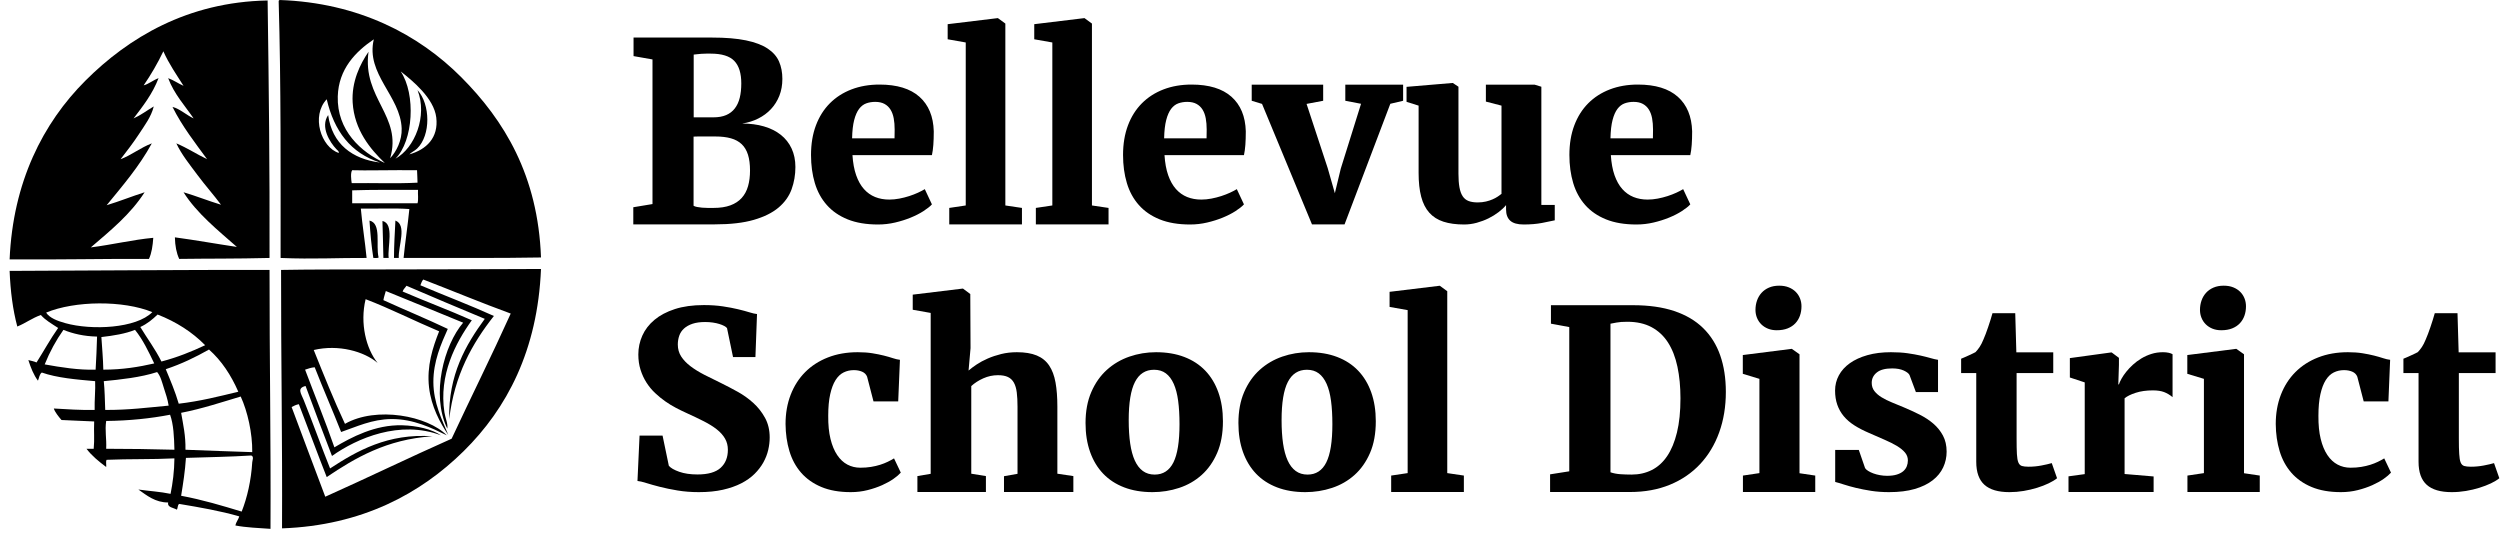 <svg width="260" height="56" xmlns="http://www.w3.org/2000/svg" xmlns:xlink="http://www.w3.org/1999/xlink" xml:space="preserve" overflow="hidden"><g transform="translate(-746 -68)"><g><g><g><g><path d="M784.426 90.938C785.715 91.246 785.057 93.499 785.375 94.777 785.268 94.87 785.009 94.811 784.826 94.827 784.633 93.59 784.512 92.281 784.426 90.938Z" fill="#000000" fill-rule="evenodd" fill-opacity="1"/><path d="M787.123 90.938C788.35 91.418 787.412 93.569 787.472 94.827L786.973 94.827C786.978 93.486 787.06 92.222 787.123 90.938Z" fill="#000000" fill-rule="evenodd" fill-opacity="1"/><path d="M785.773 90.987C787.035 91.231 786.274 93.772 786.423 94.827L785.873 94.827C785.862 93.525 785.797 92.277 785.773 90.987Z" fill="#000000" fill-rule="evenodd" fill-opacity="1"/><path d="M773.832 68.05C773.964 77.304 774.055 85.557 774.032 94.827 770.475 94.917 767.781 94.882 764.638 94.927 764.351 94.315 764.207 93.562 764.189 92.683 766.375 92.977 768.473 93.361 770.634 93.68 768.66 91.943 766.454 90.173 765.088 87.995 766.425 88.39 767.657 88.889 768.985 89.292 768.253 88.3 767.35 87.294 766.537 86.2 765.74 85.128 764.876 84.067 764.339 82.909 765.477 83.385 766.444 84.033 767.536 84.555 766.348 82.932 764.924 81.111 763.939 79.12 764.689 79.302 765.387 79.968 766.137 80.316 765.296 79.078 764.094 77.768 763.489 76.128 764.075 76.341 764.532 76.683 765.088 76.926 764.355 75.763 763.571 74.65 762.989 73.335 762.386 74.595 761.699 75.771 760.941 76.876 761.404 76.773 761.951 76.322 762.49 76.128 761.863 77.763 760.869 79.031 759.891 80.316 760.66 79.969 761.289 79.484 761.99 79.07 761.727 80.15 761.037 81.049 760.441 81.962 759.851 82.864 759.18 83.726 758.542 84.555 759.596 84.177 760.628 83.345 761.79 82.909 760.482 85.311 758.762 87.301 757.093 89.342 758.45 88.933 759.702 88.421 761.041 87.995 759.565 90.296 757.477 91.985 755.444 93.73 757.634 93.454 759.835 92.926 761.94 92.733 761.883 93.557 761.774 94.329 761.49 94.927 756.38 94.906 752.435 95.013 747 94.976 747.344 86.956 750.454 80.809 754.895 76.377 759.339 71.942 765.484 68.202 773.832 68.05Z" fill="#000000" fill-rule="evenodd" fill-opacity="1"/><path d="M775.082 68C783.278 68.282 789.543 71.587 793.97 76.028 798.442 80.515 801.954 86.259 802.264 94.777 797.993 94.856 792.765 94.819 787.974 94.827 788.143 93.101 788.405 91.468 788.573 89.741 786.991 89.625 785.192 89.724 783.527 89.691 783.683 91.447 783.958 93.084 784.126 94.827 781.202 94.805 778.631 94.972 775.182 94.827 775.18 86.083 775.231 76.686 774.982 68.15 774.98 68.064 775.02 68.02 775.082 68ZM781.128 78.023C781.026 81.557 783.549 83.838 786.025 84.954 784.515 83.517 782.85 81.517 782.677 78.671 782.545 76.491 783.455 74.656 784.326 73.385 783.656 78.243 787.876 80.055 786.575 84.455 787.223 83.771 787.818 82.59 787.774 81.364 787.652 77.978 784.012 75.713 784.876 72.089 782.979 73.37 781.211 75.178 781.128 78.023ZM787.125 84.505C789.149 83.389 790.478 80.054 789.423 77.374 790.756 78.83 790.826 82.063 789.373 83.458 789.122 83.699 788.83 83.794 788.573 84.056 790.339 83.555 791.625 82.331 791.372 80.217 791.131 78.215 788.901 76.389 787.674 75.43 789.261 77.802 788.989 82.657 787.125 84.505ZM781.228 83.906C781.289 83.751 781.075 83.61 780.979 83.508 780.315 82.805 779.283 81.204 780.129 79.967 780.538 82.967 782.635 84.548 785.526 84.904 782.46 83.924 780.742 81.599 779.979 78.322 778.336 80.06 779.386 83.308 781.228 83.906ZM782.627 85.702C782.436 85.95 782.523 86.719 782.578 87.048 784.843 87.015 787.241 87.114 789.423 86.998 789.416 86.408 789.389 86.282 789.373 85.702 786.879 85.672 783.931 85.754 782.627 85.702ZM782.627 87.796 782.627 89.142 789.423 89.142C789.535 88.772 789.443 88.198 789.473 87.746 787.14 87.75 784.609 87.724 782.627 87.796Z" fill="#000000" fill-rule="evenodd" fill-opacity="1"/><path d="M802.263 95.974C801.915 104.437 798.709 110.494 794.219 114.922 789.762 119.317 783.658 122.656 775.331 122.95 775.376 113.745 775.22 105.296 775.231 96.073 778.103 96.02 781.401 96.024 784.775 96.024 791.211 96.024 796.238 95.99 802.263 95.974ZM790.021 97.071C789.871 97.22 789.808 97.456 789.721 97.669 792.255 98.748 794.881 99.734 797.366 100.861 795.108 103.726 793.259 107 792.72 111.581 792.617 106.974 794.444 103.862 796.417 101.16 793.686 100.029 790.975 98.878 788.272 97.719 788.147 97.927 787.951 98.063 787.873 98.317 790.244 99.341 792.72 100.262 795.068 101.309 793.361 103.682 791.625 107.002 792.22 110.883 792.314 111.499 792.606 112.073 792.52 112.578 790.79 109.008 792.188 103.869 794.168 101.559 791.477 100.471 788.823 99.347 786.124 98.267 786.046 98.589 785.924 98.866 785.874 99.215 788.091 100.227 790.382 101.165 792.57 102.207 791.875 103.758 791.062 105.59 791.071 107.742 791.08 109.916 791.977 111.665 792.62 113.227 791.765 111.988 790.847 110.263 790.621 108.29 790.366 106.066 791.01 104.122 791.67 102.456 789.115 101.382 786.532 100.071 784.025 99.115 783.412 101.637 784.083 104.285 785.274 105.747 783.871 104.546 781.208 103.794 778.629 104.401 779.672 106.999 780.715 109.599 781.877 112.08 785.132 110.22 790.488 111.245 792.47 113.277 790.892 112.509 789.012 111.57 786.723 111.581 784.694 111.591 783.039 112.395 781.477 112.928 780.583 110.661 779.616 108.468 778.729 106.196 778.341 106.225 778.045 106.344 777.729 106.445 778.74 109.144 779.822 111.77 780.777 114.523 782.56 113.466 785.017 112.156 787.823 112.229 789.362 112.27 790.92 112.637 791.87 113.277 787.608 111.654 783.13 113.567 780.528 115.421 779.594 113.012 778.684 110.579 777.779 108.141 776.862 108.368 777.309 108.914 777.579 109.587 778.539 111.972 779.474 114.599 780.328 116.717 783.105 114.9 786.365 113.037 790.971 113.376 786.222 113.674 782.892 115.653 779.978 117.615 778.99 115.11 778.054 112.553 777.08 110.035 776.788 110.093 776.552 110.207 776.33 110.335 777.483 113.456 778.665 116.548 779.828 119.659 784.242 117.681 788.545 115.593 792.969 113.626 795 109.27 797.128 105.011 799.115 100.611 796.031 99.484 793.061 98.242 790.021 97.071Z" fill="#000000" fill-rule="evenodd" fill-opacity="1"/><path d="M774.032 96.073C774.023 105.287 774.179 113.702 774.132 123 772.888 122.911 771.602 122.866 770.484 122.651 770.552 122.27 770.786 122.055 770.884 121.704 768.937 121.138 766.792 120.768 764.638 120.407 764.453 120.505 764.51 120.845 764.388 121.006 764.041 120.787 763.38 120.788 763.489 120.258 762.157 120.265 761.259 119.522 760.391 118.911 761.5 119.068 762.694 119.139 763.739 119.36 763.965 118.223 764.127 117.021 764.139 115.67 761.858 115.788 759.391 115.719 757.093 115.82 756.978 115.971 757.076 116.334 757.043 116.568 756.293 116.004 755.562 115.42 754.995 114.673L755.744 114.673C755.844 113.676 755.745 112.94 755.794 111.831 754.809 111.78 753.521 111.743 752.396 111.681 752.101 111.343 751.702 110.845 751.597 110.484 753.15 110.569 754.186 110.655 755.844 110.634 755.815 109.623 755.941 108.505 755.894 107.642 753.92 107.468 751.939 107.301 750.348 106.744 750.1 106.912 750.072 107.3 749.948 107.592 749.498 106.994 749.202 106.243 748.949 105.448 749.235 105.528 749.554 105.576 749.798 105.697 750.555 104.508 751.239 103.246 752.047 102.107 751.414 101.691 750.738 101.319 750.248 100.761 749.346 101.074 748.667 101.61 747.799 101.958 747.335 100.227 747.083 98.284 747 96.173 756.232 96.142 764.844 96.056 774.032 96.073ZM750.797 100.511C751.149 101.068 751.974 101.379 752.796 101.608 755.534 102.373 760.17 102.156 761.84 100.462 758.817 99.217 753.777 99.27 750.797 100.511ZM762.39 100.711C761.864 101.217 761.302 101.686 760.591 102.007 761.317 103.211 762.15 104.308 762.789 105.598 764.44 105.167 765.92 104.566 767.336 103.902 765.991 102.535 764.34 101.474 762.39 100.711ZM752.596 102.306C751.831 103.388 751.178 104.581 750.648 105.897 752.326 106.201 754.188 106.498 755.944 106.445 756.011 105.315 756.062 104.17 756.094 103.005 754.725 102.975 753.594 102.707 752.596 102.306ZM760.041 102.306C759.03 102.71 757.814 102.909 756.544 103.054 756.619 104.287 756.719 105.199 756.744 106.445 758.727 106.446 760.429 106.167 762.04 105.797 761.448 104.559 760.859 103.319 760.041 102.306ZM767.736 104.351C766.345 105.14 764.878 105.853 763.239 106.396 763.721 107.56 764.217 108.711 764.588 109.986 766.809 109.725 768.788 109.224 770.784 108.739 770.03 107.016 769.049 105.517 767.736 104.351ZM756.794 107.642C756.893 108.59 756.905 109.625 756.943 110.634 759.394 110.645 761.289 110.392 763.539 110.185 763.445 109.547 763.228 108.927 763.039 108.34 762.85 107.754 762.714 107.132 762.34 106.695 760.62 107.253 758.527 107.473 756.794 107.642ZM771.034 109.238C769.163 109.797 767.014 110.512 764.838 110.933 765.048 112.153 765.318 113.313 765.288 114.773 767.465 114.876 769.989 114.933 772.233 115.022 772.26 113.062 771.748 110.79 771.034 109.238ZM757.043 111.781C756.892 112.807 757.098 113.597 757.043 114.673 759.716 114.679 761.502 114.703 764.139 114.773 764.107 113.442 764.05 112.135 763.689 111.132 761.648 111.523 759.448 111.754 757.043 111.781ZM765.338 115.62C765.247 117.009 765.045 118.286 764.838 119.56 767.071 119.975 769.101 120.591 771.134 121.205 771.707 119.76 772.12 117.96 772.233 116.069 772.245 115.88 772.436 115.489 772.133 115.371 769.924 115.51 767.613 115.547 765.338 115.62Z" fill="#000000" fill-rule="evenodd" fill-opacity="1"/><path d="M811.863 89.553 813.859 89.222 813.859 74.181 811.889 73.835 811.889 71.906 820.05 71.906C821.465 71.906 822.642 72.003 823.58 72.198 824.518 72.392 825.269 72.676 825.831 73.048 826.394 73.421 826.791 73.872 827.021 74.402 827.251 74.932 827.366 75.532 827.366 76.203 827.366 76.849 827.262 77.434 827.053 77.96 826.844 78.486 826.554 78.948 826.183 79.345 825.812 79.743 825.371 80.07 824.859 80.326 824.348 80.583 823.789 80.757 823.183 80.848 824.011 80.848 824.765 80.947 825.447 81.145 826.13 81.344 826.714 81.635 827.2 82.019 827.686 82.403 828.061 82.878 828.326 83.444 828.59 84.01 828.722 84.651 828.722 85.369 828.722 86.188 828.59 86.961 828.326 87.687 828.061 88.413 827.609 89.046 826.97 89.586 826.33 90.127 825.471 90.553 824.392 90.866 823.313 91.178 821.964 91.334 820.344 91.334L811.863 91.334 811.863 89.553ZM818.131 89.4C818.216 89.453 818.338 89.494 818.495 89.525 818.653 89.556 818.826 89.58 819.013 89.597 819.201 89.615 819.399 89.624 819.608 89.624L820.203 89.624C820.894 89.624 821.48 89.534 821.962 89.356 822.444 89.178 822.836 88.921 823.139 88.585 823.441 88.249 823.661 87.842 823.797 87.362 823.934 86.882 824.002 86.34 824.002 85.737 824.002 85.091 823.932 84.543 823.791 84.093 823.65 83.643 823.433 83.278 823.139 82.997 822.844 82.717 822.471 82.513 822.019 82.386 821.567 82.258 821.03 82.194 820.408 82.194L818.579 82.194C818.399 82.194 818.25 82.199 818.131 82.207L818.131 89.4ZM818.144 80.203 820.19 80.203C820.71 80.203 821.154 80.125 821.521 79.968 821.887 79.811 822.188 79.58 822.422 79.274 822.657 78.969 822.827 78.599 822.934 78.166 823.041 77.733 823.094 77.235 823.094 76.674 823.094 75.617 822.851 74.837 822.365 74.333 821.879 73.83 821.064 73.578 819.922 73.578L819.442 73.578C819.267 73.578 819.097 73.584 818.93 73.597 818.764 73.609 818.611 73.624 818.47 73.641 818.329 73.657 818.22 73.67 818.144 73.678L818.144 80.203Z" fill="#000000" fill-rule="nonzero" fill-opacity="1"/><path d="M830.346 84.12C830.346 82.97 830.516 81.943 830.857 81.038 831.198 80.133 831.682 79.367 832.309 78.739 832.936 78.111 833.686 77.631 834.561 77.296 835.435 76.962 836.405 76.795 837.471 76.795 839.287 76.795 840.67 77.218 841.621 78.063 842.572 78.909 843.069 80.107 843.112 81.657 843.112 82.197 843.096 82.667 843.067 83.066 843.037 83.465 842.988 83.822 842.92 84.135L834.656 84.135C834.708 84.943 834.836 85.639 835.04 86.222 835.245 86.805 835.513 87.284 835.846 87.658 836.178 88.032 836.567 88.309 837.01 88.488 837.453 88.666 837.944 88.756 838.481 88.756 838.822 88.756 839.172 88.722 839.53 88.654 839.888 88.586 840.231 88.498 840.56 88.392 840.888 88.286 841.191 88.168 841.468 88.041 841.745 87.913 841.982 87.79 842.178 87.671L842.92 89.254C842.715 89.475 842.421 89.709 842.037 89.956 841.653 90.203 841.212 90.428 840.713 90.632 840.214 90.836 839.675 91.007 839.095 91.143 838.515 91.279 837.922 91.347 837.317 91.347 836.089 91.347 835.036 91.17 834.158 90.815 833.279 90.46 832.557 89.963 831.99 89.323 831.422 88.683 831.007 87.921 830.742 87.036 830.478 86.152 830.346 85.18 830.346 84.12ZM839.031 82.386C839.031 82.269 839.033 82.117 839.038 81.927 839.042 81.738 839.044 81.585 839.044 81.468 839.044 81.046 839.012 80.66 838.948 80.31 838.884 79.961 838.773 79.658 838.615 79.403 838.458 79.148 838.249 78.95 837.989 78.808 837.728 78.666 837.406 78.595 837.023 78.595 836.69 78.595 836.381 78.646 836.096 78.748 835.81 78.85 835.56 79.041 835.347 79.321 835.134 79.602 834.964 79.988 834.836 80.48 834.708 80.971 834.635 81.607 834.618 82.386L839.031 82.386Z" fill="#000000" fill-rule="nonzero" fill-opacity="1"/><path d="M844.723 89.624 846.437 89.368 846.437 72.417 844.557 72.085 844.557 70.515 849.724 69.889 849.788 69.889 850.556 70.451 850.556 89.368 852.283 89.624 852.283 91.334 844.723 91.334 844.723 89.624Z" fill="#000000" fill-rule="nonzero" fill-opacity="1"/><path d="M853.729 89.624 855.443 89.368 855.443 72.417 853.562 72.085 853.562 70.515 858.73 69.889 858.794 69.889 859.562 70.451 859.562 89.368 861.288 89.624 861.288 91.334 853.729 91.334 853.729 89.624Z" fill="#000000" fill-rule="nonzero" fill-opacity="1"/><path d="M862.797 84.12C862.797 82.97 862.968 81.943 863.309 81.038 863.65 80.133 864.134 79.367 864.761 78.739 865.387 78.111 866.138 77.631 867.012 77.296 867.886 76.962 868.856 76.795 869.922 76.795 871.738 76.795 873.122 77.218 874.073 78.063 875.023 78.909 875.52 80.107 875.563 81.657 875.563 82.197 875.548 82.667 875.518 83.066 875.488 83.465 875.439 83.822 875.371 84.135L867.108 84.135C867.159 84.943 867.287 85.639 867.491 86.222 867.696 86.805 867.965 87.284 868.297 87.658 868.63 88.032 869.018 88.309 869.461 88.488 869.905 88.666 870.395 88.756 870.932 88.756 871.273 88.756 871.623 88.722 871.981 88.654 872.339 88.586 872.682 88.498 873.011 88.392 873.339 88.286 873.642 88.168 873.919 88.041 874.196 87.913 874.433 87.79 874.629 87.671L875.371 89.254C875.166 89.475 874.872 89.709 874.488 89.956 874.104 90.203 873.663 90.428 873.164 90.632 872.666 90.836 872.126 91.007 871.546 91.143 870.966 91.279 870.374 91.347 869.768 91.347 868.54 91.347 867.487 91.17 866.609 90.815 865.73 90.46 865.008 89.963 864.441 89.323 863.874 88.683 863.458 87.921 863.194 87.036 862.929 86.152 862.797 85.18 862.797 84.12ZM871.482 82.386C871.482 82.269 871.484 82.117 871.489 81.927 871.493 81.738 871.495 81.585 871.495 81.468 871.495 81.046 871.463 80.66 871.399 80.31 871.335 79.961 871.224 79.658 871.067 79.403 870.909 79.148 870.7 78.95 870.44 78.808 870.18 78.666 869.858 78.595 869.474 78.595 869.141 78.595 868.832 78.646 868.547 78.748 868.261 78.85 868.012 79.041 867.798 79.321 867.585 79.602 867.415 79.988 867.287 80.48 867.159 80.971 867.086 81.607 867.069 82.386L871.482 82.386Z" fill="#000000" fill-rule="nonzero" fill-opacity="1"/><path d="M877.252 78.806 876.178 78.48 876.178 76.808 883.61 76.808 883.61 78.48 881.883 78.806 884.083 85.491 884.825 88.093 885.439 85.542 887.549 78.794 885.912 78.48 885.912 76.808 891.924 76.808 891.924 78.48 890.593 78.794 885.835 91.334 882.445 91.334 877.252 78.806Z" fill="#000000" fill-rule="nonzero" fill-opacity="1"/><path d="M893.535 78.986 892.281 78.59 892.281 77.032 897.065 76.629 897.091 76.629 897.679 77.02 897.679 86.059C897.679 86.62 897.713 87.092 897.782 87.475 897.85 87.859 897.961 88.168 898.114 88.403 898.268 88.638 898.472 88.805 898.728 88.903 898.984 89.002 899.299 89.052 899.675 89.052 899.99 89.052 900.278 89.021 900.538 88.959 900.798 88.897 901.031 88.821 901.235 88.73 901.44 88.64 901.619 88.543 901.773 88.44 901.926 88.337 902.054 88.244 902.156 88.162L902.156 78.986 900.532 78.565 900.532 76.808 905.61 76.808 906.301 77.02 906.301 89.312 907.695 89.312 907.695 90.914C907.371 90.989 906.929 91.079 906.371 91.186 905.812 91.293 905.175 91.347 904.459 91.347 903.819 91.347 903.354 91.215 903.064 90.951 902.774 90.688 902.63 90.3 902.63 89.789L902.63 89.331C902.433 89.571 902.178 89.812 901.862 90.055 901.546 90.298 901.197 90.514 900.813 90.704 900.429 90.894 900.02 91.048 899.585 91.168 899.15 91.287 898.711 91.347 898.268 91.347 897.432 91.347 896.715 91.25 896.119 91.056 895.522 90.862 895.031 90.551 894.648 90.122 894.264 89.693 893.983 89.138 893.804 88.458 893.624 87.777 893.535 86.95 893.535 85.977L893.535 78.986Z" fill="#000000" fill-rule="nonzero" fill-opacity="1"/><path d="M909.217 84.12C909.217 82.97 909.387 81.943 909.728 81.038 910.069 80.133 910.554 79.367 911.18 78.739 911.807 78.111 912.557 77.631 913.432 77.296 914.306 76.962 915.276 76.795 916.342 76.795 918.158 76.795 919.541 77.218 920.493 78.063 921.443 78.909 921.94 80.107 921.983 81.657 921.983 82.197 921.968 82.667 921.938 83.066 921.908 83.465 921.859 83.822 921.791 84.135L913.528 84.135C913.579 84.943 913.707 85.639 913.911 86.222 914.116 86.805 914.384 87.284 914.717 87.658 915.05 88.032 915.438 88.309 915.881 88.488 916.325 88.666 916.815 88.756 917.352 88.756 917.693 88.756 918.043 88.722 918.401 88.654 918.759 88.586 919.102 88.498 919.431 88.392 919.759 88.286 920.062 88.168 920.339 88.041 920.616 87.913 920.853 87.79 921.049 87.671L921.791 89.254C921.586 89.475 921.292 89.709 920.908 89.956 920.524 90.203 920.083 90.428 919.584 90.632 919.085 90.836 918.546 91.007 917.966 91.143 917.386 91.279 916.793 91.347 916.188 91.347 914.96 91.347 913.907 91.17 913.029 90.815 912.15 90.46 911.428 89.963 910.861 89.323 910.294 88.683 909.878 87.921 909.613 87.036 909.349 86.152 909.217 85.18 909.217 84.12ZM917.902 82.386C917.902 82.269 917.904 82.117 917.909 81.927 917.913 81.738 917.915 81.585 917.915 81.468 917.915 81.046 917.883 80.66 917.819 80.31 917.755 79.961 917.644 79.658 917.486 79.403 917.329 79.148 917.12 78.95 916.86 78.808 916.599 78.666 916.278 78.595 915.894 78.595 915.561 78.595 915.252 78.646 914.967 78.748 914.681 78.85 914.431 79.041 914.218 79.321 914.005 79.602 913.835 79.988 913.707 80.48 913.579 80.971 913.506 81.607 913.489 82.386L917.902 82.386Z" fill="#000000" fill-rule="nonzero" fill-opacity="1"/><path d="M812.514 113.3 814.906 113.3 815.559 116.441C815.755 116.672 816.115 116.88 816.64 117.065 817.164 117.251 817.797 117.344 818.539 117.344 819.639 117.344 820.441 117.114 820.944 116.655 821.447 116.196 821.699 115.57 821.699 114.776 821.699 114.346 821.601 113.959 821.404 113.616 821.208 113.273 820.925 112.954 820.554 112.661 820.183 112.367 819.729 112.084 819.192 111.811 818.654 111.538 818.049 111.249 817.375 110.943 817.043 110.794 816.686 110.62 816.307 110.422 815.928 110.223 815.554 109.996 815.188 109.739 814.821 109.483 814.467 109.193 814.126 108.871 813.785 108.548 813.487 108.187 813.231 107.786 812.975 107.384 812.77 106.942 812.617 106.458 812.463 105.974 812.386 105.443 812.386 104.864 812.386 104.177 812.525 103.524 812.802 102.904 813.079 102.284 813.5 101.738 814.062 101.266 814.625 100.795 815.333 100.421 816.185 100.144 817.038 99.867 818.044 99.728 819.204 99.728 819.929 99.728 820.588 99.773 821.18 99.862 821.773 99.951 822.3 100.051 822.76 100.162 823.221 100.273 823.615 100.379 823.943 100.481 824.272 100.583 824.534 100.643 824.73 100.66L824.564 105.137 822.236 105.137 821.609 102.12C821.549 102.046 821.451 101.972 821.315 101.898 821.178 101.824 821.01 101.755 820.81 101.694 820.609 101.632 820.383 101.582 820.132 101.545 819.88 101.508 819.614 101.49 819.332 101.49 818.821 101.49 818.385 101.55 818.027 101.669 817.669 101.79 817.375 101.953 817.145 102.16 816.915 102.366 816.748 102.615 816.646 102.904 816.544 103.194 816.492 103.504 816.492 103.835 816.492 104.298 816.61 104.711 816.844 105.075 817.079 105.439 817.401 105.776 817.81 106.086 818.219 106.397 818.701 106.695 819.255 106.98 819.81 107.265 820.407 107.561 821.046 107.867 821.584 108.132 822.146 108.427 822.735 108.754 823.323 109.081 823.862 109.467 824.353 109.914 824.843 110.361 825.248 110.878 825.568 111.465 825.888 112.052 826.048 112.73 826.048 113.499 826.048 113.922 825.997 114.354 825.894 114.796 825.792 115.239 825.623 115.671 825.389 116.093 825.154 116.514 824.849 116.912 824.474 117.284 824.099 117.656 823.638 117.983 823.093 118.264 822.547 118.545 821.91 118.768 821.18 118.934 820.451 119.099 819.618 119.182 818.68 119.182 817.887 119.182 817.147 119.124 816.461 119.009 815.774 118.895 815.158 118.767 814.612 118.627 814.066 118.486 813.597 118.355 813.205 118.231 812.813 118.108 812.51 118.038 812.297 118.021L812.514 113.3Z" fill="#000000" fill-rule="nonzero" fill-opacity="1"/><path d="M827.697 112.095C827.697 110.988 827.874 109.975 828.228 109.059 828.582 108.143 829.085 107.357 829.737 106.701 830.39 106.045 831.178 105.536 832.104 105.174 833.029 104.811 834.063 104.63 835.206 104.63 835.769 104.63 836.274 104.666 836.721 104.738 837.169 104.811 837.57 104.891 837.924 104.981 838.278 105.07 838.589 105.16 838.858 105.249 839.126 105.338 839.371 105.396 839.593 105.421L839.414 109.744 836.843 109.744 836.178 107.177C836.084 106.938 835.911 106.764 835.66 106.656 835.408 106.548 835.12 106.494 834.797 106.494 834.413 106.494 834.059 106.574 833.735 106.734 833.411 106.894 833.131 107.16 832.897 107.531 832.662 107.903 832.477 108.393 832.341 109.001 832.204 109.609 832.136 110.356 832.136 111.244 832.127 112.172 832.206 112.973 832.372 113.649 832.539 114.325 832.771 114.885 833.07 115.328 833.368 115.772 833.722 116.102 834.131 116.318 834.541 116.534 834.988 116.642 835.474 116.642 835.875 116.642 836.246 116.614 836.587 116.558 836.928 116.502 837.244 116.428 837.534 116.337 837.823 116.245 838.088 116.141 838.327 116.025 838.565 115.91 838.783 115.792 838.979 115.672L839.683 117.153C839.512 117.348 839.261 117.563 838.928 117.797 838.596 118.031 838.201 118.25 837.745 118.455 837.289 118.659 836.783 118.831 836.229 118.971 835.675 119.112 835.091 119.182 834.477 119.182 833.291 119.182 832.272 119.003 831.42 118.645 830.567 118.286 829.865 117.791 829.315 117.16 828.765 116.529 828.36 115.781 828.1 114.918 827.84 114.055 827.706 113.114 827.697 112.095Z" fill="#000000" fill-rule="nonzero" fill-opacity="1"/><path d="M841.41 117.512 842.791 117.277 842.791 100.545 840.924 100.213 840.924 98.643 846.079 98.018 846.155 98.018 846.91 98.579 846.936 104.209 846.731 106.537C846.961 106.337 847.243 106.125 847.575 105.904 847.908 105.682 848.289 105.477 848.72 105.289 849.151 105.1 849.62 104.944 850.127 104.818 850.635 104.693 851.178 104.63 851.758 104.63 852.585 104.63 853.272 104.743 853.817 104.968 854.363 105.194 854.794 105.541 855.109 106.009 855.425 106.477 855.647 107.066 855.774 107.776 855.903 108.486 855.966 109.326 855.966 110.296L855.966 117.265 857.629 117.512 857.629 119.169 850.415 119.169 850.415 117.525 851.822 117.277 851.822 110.305C851.822 109.728 851.796 109.233 851.745 108.819 851.694 108.405 851.594 108.065 851.445 107.797 851.295 107.529 851.089 107.333 850.824 107.208 850.56 107.082 850.215 107.02 849.788 107.02 849.259 107.02 848.752 107.128 848.266 107.345 847.78 107.562 847.362 107.831 847.012 108.151L847.012 117.265 848.535 117.512 848.535 119.169 841.41 119.169 841.41 117.512Z" fill="#000000" fill-rule="nonzero" fill-opacity="1"/><path d="M858.896 111.997C858.896 110.768 859.097 109.69 859.498 108.766 859.898 107.841 860.438 107.074 861.116 106.463 861.794 105.852 862.574 105.394 863.457 105.088 864.339 104.783 865.262 104.63 866.226 104.63 867.326 104.63 868.307 104.795 869.168 105.125 870.029 105.455 870.756 105.929 871.349 106.548 871.942 107.167 872.396 107.921 872.711 108.809 873.027 109.697 873.185 110.699 873.185 111.814 873.185 113.085 872.984 114.183 872.583 115.107 872.182 116.032 871.645 116.795 870.971 117.398 870.298 118.001 869.518 118.449 868.631 118.742 867.744 119.035 866.819 119.182 865.855 119.182 864.755 119.182 863.774 119.017 862.913 118.687 862.052 118.357 861.325 117.883 860.732 117.264 860.139 116.645 859.685 115.891 859.37 115.003 859.054 114.116 858.896 113.114 858.896 111.997ZM866.085 117.357C866.963 117.357 867.614 116.935 868.036 116.092 868.458 115.249 868.669 113.924 868.669 112.117 868.669 111.201 868.622 110.392 868.528 109.69 868.435 108.987 868.281 108.397 868.068 107.919 867.855 107.441 867.582 107.077 867.249 106.829 866.917 106.58 866.507 106.455 866.021 106.455 865.134 106.455 864.474 106.877 864.039 107.72 863.604 108.563 863.386 109.888 863.386 111.695 863.386 112.611 863.438 113.42 863.54 114.122 863.642 114.825 863.802 115.415 864.019 115.893 864.237 116.371 864.516 116.734 864.857 116.983 865.198 117.232 865.608 117.357 866.085 117.357Z" fill="#000000" fill-rule="nonzero" fill-opacity="1"/><path d="M874.795 111.997C874.795 110.768 874.995 109.69 875.396 108.766 875.797 107.841 876.336 107.074 877.014 106.463 877.692 105.852 878.473 105.394 879.355 105.088 880.238 104.783 881.161 104.63 882.124 104.63 883.225 104.63 884.205 104.795 885.066 105.125 885.928 105.455 886.655 105.929 887.247 106.548 887.84 107.167 888.294 107.921 888.61 108.809 888.925 109.697 889.083 110.699 889.083 111.814 889.083 113.085 888.883 114.183 888.482 115.107 888.081 116.032 887.544 116.795 886.87 117.398 886.196 118.001 885.416 118.449 884.529 118.742 883.642 119.035 882.717 119.182 881.753 119.182 880.654 119.182 879.673 119.017 878.812 118.687 877.95 118.357 877.223 117.883 876.631 117.264 876.038 116.645 875.584 115.891 875.268 115.003 874.953 114.116 874.795 113.114 874.795 111.997ZM881.984 117.357C882.862 117.357 883.512 116.935 883.934 116.092 884.357 115.249 884.567 113.924 884.567 112.117 884.567 111.201 884.521 110.392 884.427 109.69 884.333 108.987 884.18 108.397 883.966 107.919 883.753 107.441 883.48 107.077 883.148 106.829 882.815 106.58 882.406 106.455 881.92 106.455 881.033 106.455 880.372 106.877 879.937 107.72 879.502 108.563 879.285 109.888 879.285 111.695 879.285 112.611 879.336 113.42 879.438 114.122 879.541 114.825 879.701 115.415 879.918 115.893 880.135 116.371 880.415 116.734 880.756 116.983 881.097 117.232 881.506 117.357 881.984 117.357Z" fill="#000000" fill-rule="nonzero" fill-opacity="1"/><path d="M890.682 117.459 892.396 117.203 892.396 100.252 890.516 99.92 890.516 98.35 895.683 97.724 895.747 97.724 896.515 98.286 896.515 117.203 898.242 117.459 898.242 119.169 890.682 119.169 890.682 117.459Z" fill="#000000" fill-rule="nonzero" fill-opacity="1"/><path d="M907.209 117.331 909.204 117.017 909.204 102.014 907.298 101.662 907.298 99.741 915.843 99.741C917.48 99.741 918.904 99.943 920.115 100.347 921.326 100.751 922.328 101.34 923.121 102.115 923.914 102.889 924.507 103.835 924.899 104.951 925.291 106.067 925.488 107.337 925.488 108.761 925.488 110.286 925.257 111.687 924.797 112.966 924.336 114.244 923.673 115.346 922.808 116.27 921.942 117.195 920.895 117.909 919.667 118.413 918.44 118.917 917.058 119.169 915.523 119.169L907.209 119.169 907.209 117.331ZM913.489 117.118C913.788 117.221 914.123 117.287 914.494 117.315 914.864 117.342 915.263 117.356 915.69 117.356 916.457 117.356 917.154 117.199 917.781 116.884 918.408 116.569 918.941 116.088 919.38 115.441 919.819 114.794 920.16 113.975 920.403 112.983 920.646 111.992 920.768 110.807 920.768 109.429 920.768 108.219 920.663 107.123 920.454 106.14 920.245 105.157 919.919 104.319 919.476 103.626 919.032 102.932 918.461 102.399 917.762 102.025 917.062 101.651 916.222 101.464 915.242 101.464 914.773 101.464 914.397 101.491 914.116 101.546 913.835 101.601 913.626 101.64 913.489 101.665L913.489 117.118Z" fill="#000000" fill-rule="nonzero" fill-opacity="1"/><path d="M927.265 117.459 928.979 117.204 928.979 107.4 927.252 106.877 927.252 104.924 932.292 104.285 932.356 104.285 933.149 104.847 933.149 117.216 934.786 117.459 934.786 119.169 927.265 119.169 927.265 117.459ZM929.881 102.186C929.612 102.079 929.38 101.93 929.183 101.739 928.987 101.547 928.836 101.322 928.729 101.062 928.623 100.803 928.569 100.524 928.569 100.226 928.569 99.886 928.623 99.562 928.729 99.256 928.836 98.95 928.994 98.682 929.203 98.452 929.412 98.222 929.67 98.041 929.977 97.909 930.284 97.778 930.633 97.711 931.025 97.711L931.038 97.711C931.413 97.711 931.744 97.769 932.029 97.884 932.315 97.999 932.556 98.154 932.752 98.35 932.948 98.546 933.098 98.773 933.2 99.033 933.302 99.292 933.354 99.567 933.354 99.856 933.354 100.205 933.3 100.531 933.194 100.832 933.087 101.135 932.927 101.398 932.714 101.624 932.501 101.85 932.234 102.026 931.914 102.154 931.595 102.281 931.217 102.345 930.782 102.345L930.769 102.345C930.445 102.345 930.149 102.292 929.881 102.186Z" fill="#000000" fill-rule="nonzero" fill-opacity="1"/><path d="M936.86 114.795 939.316 114.795 939.969 116.685C940.028 116.782 940.135 116.878 940.288 116.975 940.442 117.072 940.623 117.159 940.832 117.236 941.041 117.313 941.269 117.373 941.516 117.417 941.763 117.462 942.011 117.484 942.258 117.484 942.65 117.484 942.985 117.442 943.262 117.356 943.539 117.271 943.763 117.155 943.934 117.009 944.104 116.862 944.228 116.692 944.305 116.496 944.382 116.301 944.42 116.098 944.42 115.887 944.42 115.578 944.32 115.303 944.119 115.064 943.919 114.824 943.64 114.596 943.282 114.381 942.923 114.165 942.495 113.949 941.996 113.734 941.497 113.519 940.954 113.281 940.365 113.021 939.794 112.777 939.288 112.515 938.849 112.234 938.41 111.954 938.044 111.636 937.749 111.283 937.455 110.929 937.231 110.533 937.078 110.094 936.924 109.655 936.848 109.163 936.848 108.618 936.848 108.049 936.98 107.52 937.244 107.033 937.508 106.545 937.89 106.124 938.389 105.77 938.888 105.417 939.495 105.138 940.212 104.935 940.928 104.732 941.742 104.63 942.655 104.63 943.303 104.63 943.881 104.666 944.388 104.738 944.895 104.811 945.347 104.891 945.744 104.981 946.14 105.07 946.486 105.158 946.78 105.243 947.074 105.328 947.332 105.387 947.554 105.421L947.554 108.774 945.251 108.774 944.586 106.993C944.501 106.832 944.3 106.678 943.985 106.533 943.67 106.388 943.269 106.315 942.783 106.315 942.067 106.315 941.533 106.457 941.184 106.742 940.834 107.026 940.659 107.384 940.659 107.815 940.659 108.148 940.753 108.435 940.941 108.675 941.128 108.915 941.378 109.13 941.689 109.321 942 109.512 942.356 109.689 942.757 109.852 943.158 110.014 943.571 110.185 943.998 110.364 944.561 110.6 945.109 110.852 945.642 111.12 946.174 111.389 946.648 111.7 947.061 112.053 947.475 112.407 947.81 112.822 948.066 113.297 948.321 113.773 948.449 114.332 948.449 114.974 948.449 115.552 948.33 116.096 948.091 116.609 947.852 117.121 947.488 117.568 946.997 117.95 946.507 118.332 945.887 118.633 945.136 118.853 944.386 119.072 943.495 119.182 942.463 119.182 941.798 119.182 941.177 119.137 940.602 119.048 940.026 118.958 939.502 118.857 939.028 118.742 938.555 118.627 938.135 118.51 937.769 118.391 937.402 118.272 937.099 118.182 936.86 118.123L936.86 114.795Z" fill="#000000" fill-rule="nonzero" fill-opacity="1"/><path d="M951.53 106.8 949.957 106.8 949.957 105.307C950.008 105.289 950.111 105.246 950.264 105.179 950.418 105.112 950.577 105.041 950.744 104.965 950.91 104.889 951.064 104.817 951.204 104.75 951.345 104.683 951.428 104.641 951.453 104.622 951.599 104.471 951.739 104.294 951.876 104.093 952.012 103.891 952.144 103.634 952.272 103.321 952.349 103.151 952.43 102.952 952.515 102.724 952.6 102.496 952.686 102.257 952.771 102.006 952.856 101.756 952.937 101.508 953.014 101.262 953.091 101.016 953.159 100.785 953.219 100.571L955.585 100.571 955.7 104.643 959.538 104.643 959.538 106.8 955.726 106.8 955.726 113.593C955.726 114.286 955.736 114.829 955.758 115.222 955.779 115.615 955.83 115.907 955.911 116.099 955.992 116.291 956.116 116.413 956.282 116.463 956.449 116.513 956.677 116.538 956.967 116.538L956.979 116.538C957.423 116.538 957.862 116.497 958.297 116.414 958.732 116.332 959.09 116.249 959.371 116.167L959.384 116.167 959.934 117.736C959.712 117.917 959.42 118.094 959.058 118.267 958.696 118.44 958.295 118.595 957.856 118.731 957.416 118.867 956.952 118.976 956.461 119.059 955.971 119.141 955.483 119.182 954.997 119.182L954.971 119.182C953.811 119.182 952.948 118.928 952.381 118.418 951.814 117.908 951.53 117.11 951.53 116.024L951.53 106.8Z" fill="#000000" fill-rule="nonzero" fill-opacity="1"/><path d="M961.124 117.539 962.812 117.308 962.812 107.77 961.265 107.259 961.265 105.243 965.55 104.655 965.614 104.655 966.369 105.217 966.369 105.957 966.305 107.974 966.369 107.974C966.42 107.813 966.509 107.617 966.637 107.387 966.765 107.157 966.927 106.919 967.123 106.672 967.319 106.425 967.549 106.181 967.814 105.938 968.078 105.696 968.372 105.477 968.696 105.281 969.021 105.085 969.37 104.928 969.746 104.809 970.121 104.689 970.521 104.63 970.948 104.63 971.17 104.63 971.368 104.65 971.543 104.689 971.717 104.728 971.852 104.778 971.946 104.839L971.946 109.302C971.664 109.068 971.37 108.892 971.063 108.775 970.756 108.658 970.368 108.6 969.899 108.6 969.225 108.6 968.63 108.683 968.115 108.85 967.599 109.017 967.213 109.208 966.957 109.424L966.957 117.296 969.976 117.551 969.976 119.169 961.124 119.169 961.124 117.539Z" fill="#000000" fill-rule="nonzero" fill-opacity="1"/><path d="M973.493 117.459 975.207 117.204 975.207 107.4 973.48 106.877 973.48 104.924 978.52 104.285 978.584 104.285 979.377 104.847 979.377 117.216 981.015 117.459 981.015 119.169 973.493 119.169 973.493 117.459ZM976.109 102.186C975.841 102.079 975.608 101.93 975.412 101.739 975.216 101.547 975.064 101.322 974.958 101.062 974.851 100.803 974.798 100.524 974.798 100.226 974.798 99.886 974.851 99.562 974.958 99.256 975.064 98.95 975.222 98.682 975.431 98.452 975.64 98.222 975.898 98.041 976.205 97.909 976.512 97.778 976.862 97.711 977.254 97.711L977.267 97.711C977.642 97.711 977.972 97.769 978.258 97.884 978.544 97.999 978.785 98.154 978.981 98.35 979.177 98.546 979.326 98.773 979.429 99.033 979.531 99.292 979.582 99.567 979.582 99.856 979.582 100.205 979.529 100.531 979.422 100.832 979.315 101.135 979.155 101.398 978.942 101.624 978.729 101.85 978.463 102.026 978.143 102.154 977.823 102.281 977.446 102.345 977.011 102.345L976.998 102.345C976.674 102.345 976.378 102.292 976.109 102.186Z" fill="#000000" fill-rule="nonzero" fill-opacity="1"/><path d="M982.678 112.095C982.678 110.988 982.855 109.975 983.209 109.059 983.562 108.143 984.066 107.357 984.718 106.701 985.37 106.045 986.159 105.536 987.084 105.174 988.01 104.811 989.043 104.63 990.186 104.63 990.749 104.63 991.254 104.666 991.702 104.738 992.15 104.811 992.55 104.891 992.904 104.981 993.258 105.07 993.569 105.16 993.838 105.249 994.107 105.338 994.352 105.396 994.574 105.421L994.395 109.744 991.824 109.744 991.159 107.177C991.064 106.938 990.892 106.764 990.64 106.656 990.389 106.548 990.101 106.494 989.777 106.494 989.393 106.494 989.039 106.574 988.715 106.734 988.391 106.894 988.112 107.16 987.877 107.531 987.643 107.903 987.457 108.393 987.321 109.001 987.185 109.609 987.116 110.356 987.116 111.244 987.108 112.172 987.187 112.973 987.353 113.649 987.519 114.325 987.752 114.885 988.05 115.328 988.348 115.772 988.703 116.102 989.112 116.318 989.521 116.534 989.969 116.642 990.455 116.642 990.855 116.642 991.227 116.614 991.568 116.558 991.909 116.502 992.224 116.428 992.514 116.337 992.804 116.245 993.069 116.141 993.307 116.025 993.546 115.91 993.763 115.792 993.96 115.672L994.663 117.153C994.492 117.348 994.241 117.563 993.909 117.797 993.576 118.031 993.182 118.25 992.725 118.455 992.269 118.659 991.764 118.831 991.21 118.971 990.655 119.112 990.071 119.182 989.457 119.182 988.272 119.182 987.253 119.003 986.4 118.645 985.547 118.286 984.846 117.791 984.296 117.16 983.746 116.529 983.341 115.781 983.081 114.918 982.821 114.055 982.686 113.114 982.678 112.095Z" fill="#000000" fill-rule="nonzero" fill-opacity="1"/><path d="M997.529 106.8 995.955 106.8 995.955 105.307C996.006 105.289 996.109 105.246 996.262 105.179 996.416 105.112 996.576 105.041 996.742 104.965 996.908 104.889 997.062 104.817 997.202 104.75 997.343 104.683 997.426 104.641 997.452 104.622 997.597 104.471 997.737 104.294 997.874 104.093 998.01 103.891 998.143 103.634 998.27 103.321 998.347 103.151 998.428 102.952 998.513 102.724 998.599 102.496 998.684 102.257 998.769 102.006 998.854 101.756 998.935 101.508 999.012 101.262 999.089 101.016 999.157 100.785 999.217 100.571L1001.58 100.571 1001.7 104.643 1005.54 104.643 1005.54 106.8 1001.72 106.8 1001.72 113.593C1001.72 114.286 1001.73 114.829 1001.76 115.222 1001.78 115.615 1001.83 115.907 1001.91 116.099 1001.99 116.291 1002.11 116.413 1002.28 116.463 1002.45 116.513 1002.67 116.538 1002.96 116.538L1002.98 116.538C1003.42 116.538 1003.86 116.497 1004.3 116.414 1004.73 116.332 1005.09 116.249 1005.37 116.167L1005.38 116.167 1005.93 117.736C1005.71 117.917 1005.42 118.094 1005.06 118.267 1004.69 118.44 1004.29 118.595 1003.85 118.731 1003.42 118.867 1002.95 118.976 1002.46 119.059 1001.97 119.141 1001.48 119.182 1000.99 119.182L1000.97 119.182C999.809 119.182 998.946 118.928 998.379 118.418 997.812 117.908 997.529 117.11 997.529 116.024L997.529 106.8Z" fill="#000000" fill-rule="nonzero" fill-opacity="1"/></g></g></g></g></g></svg>